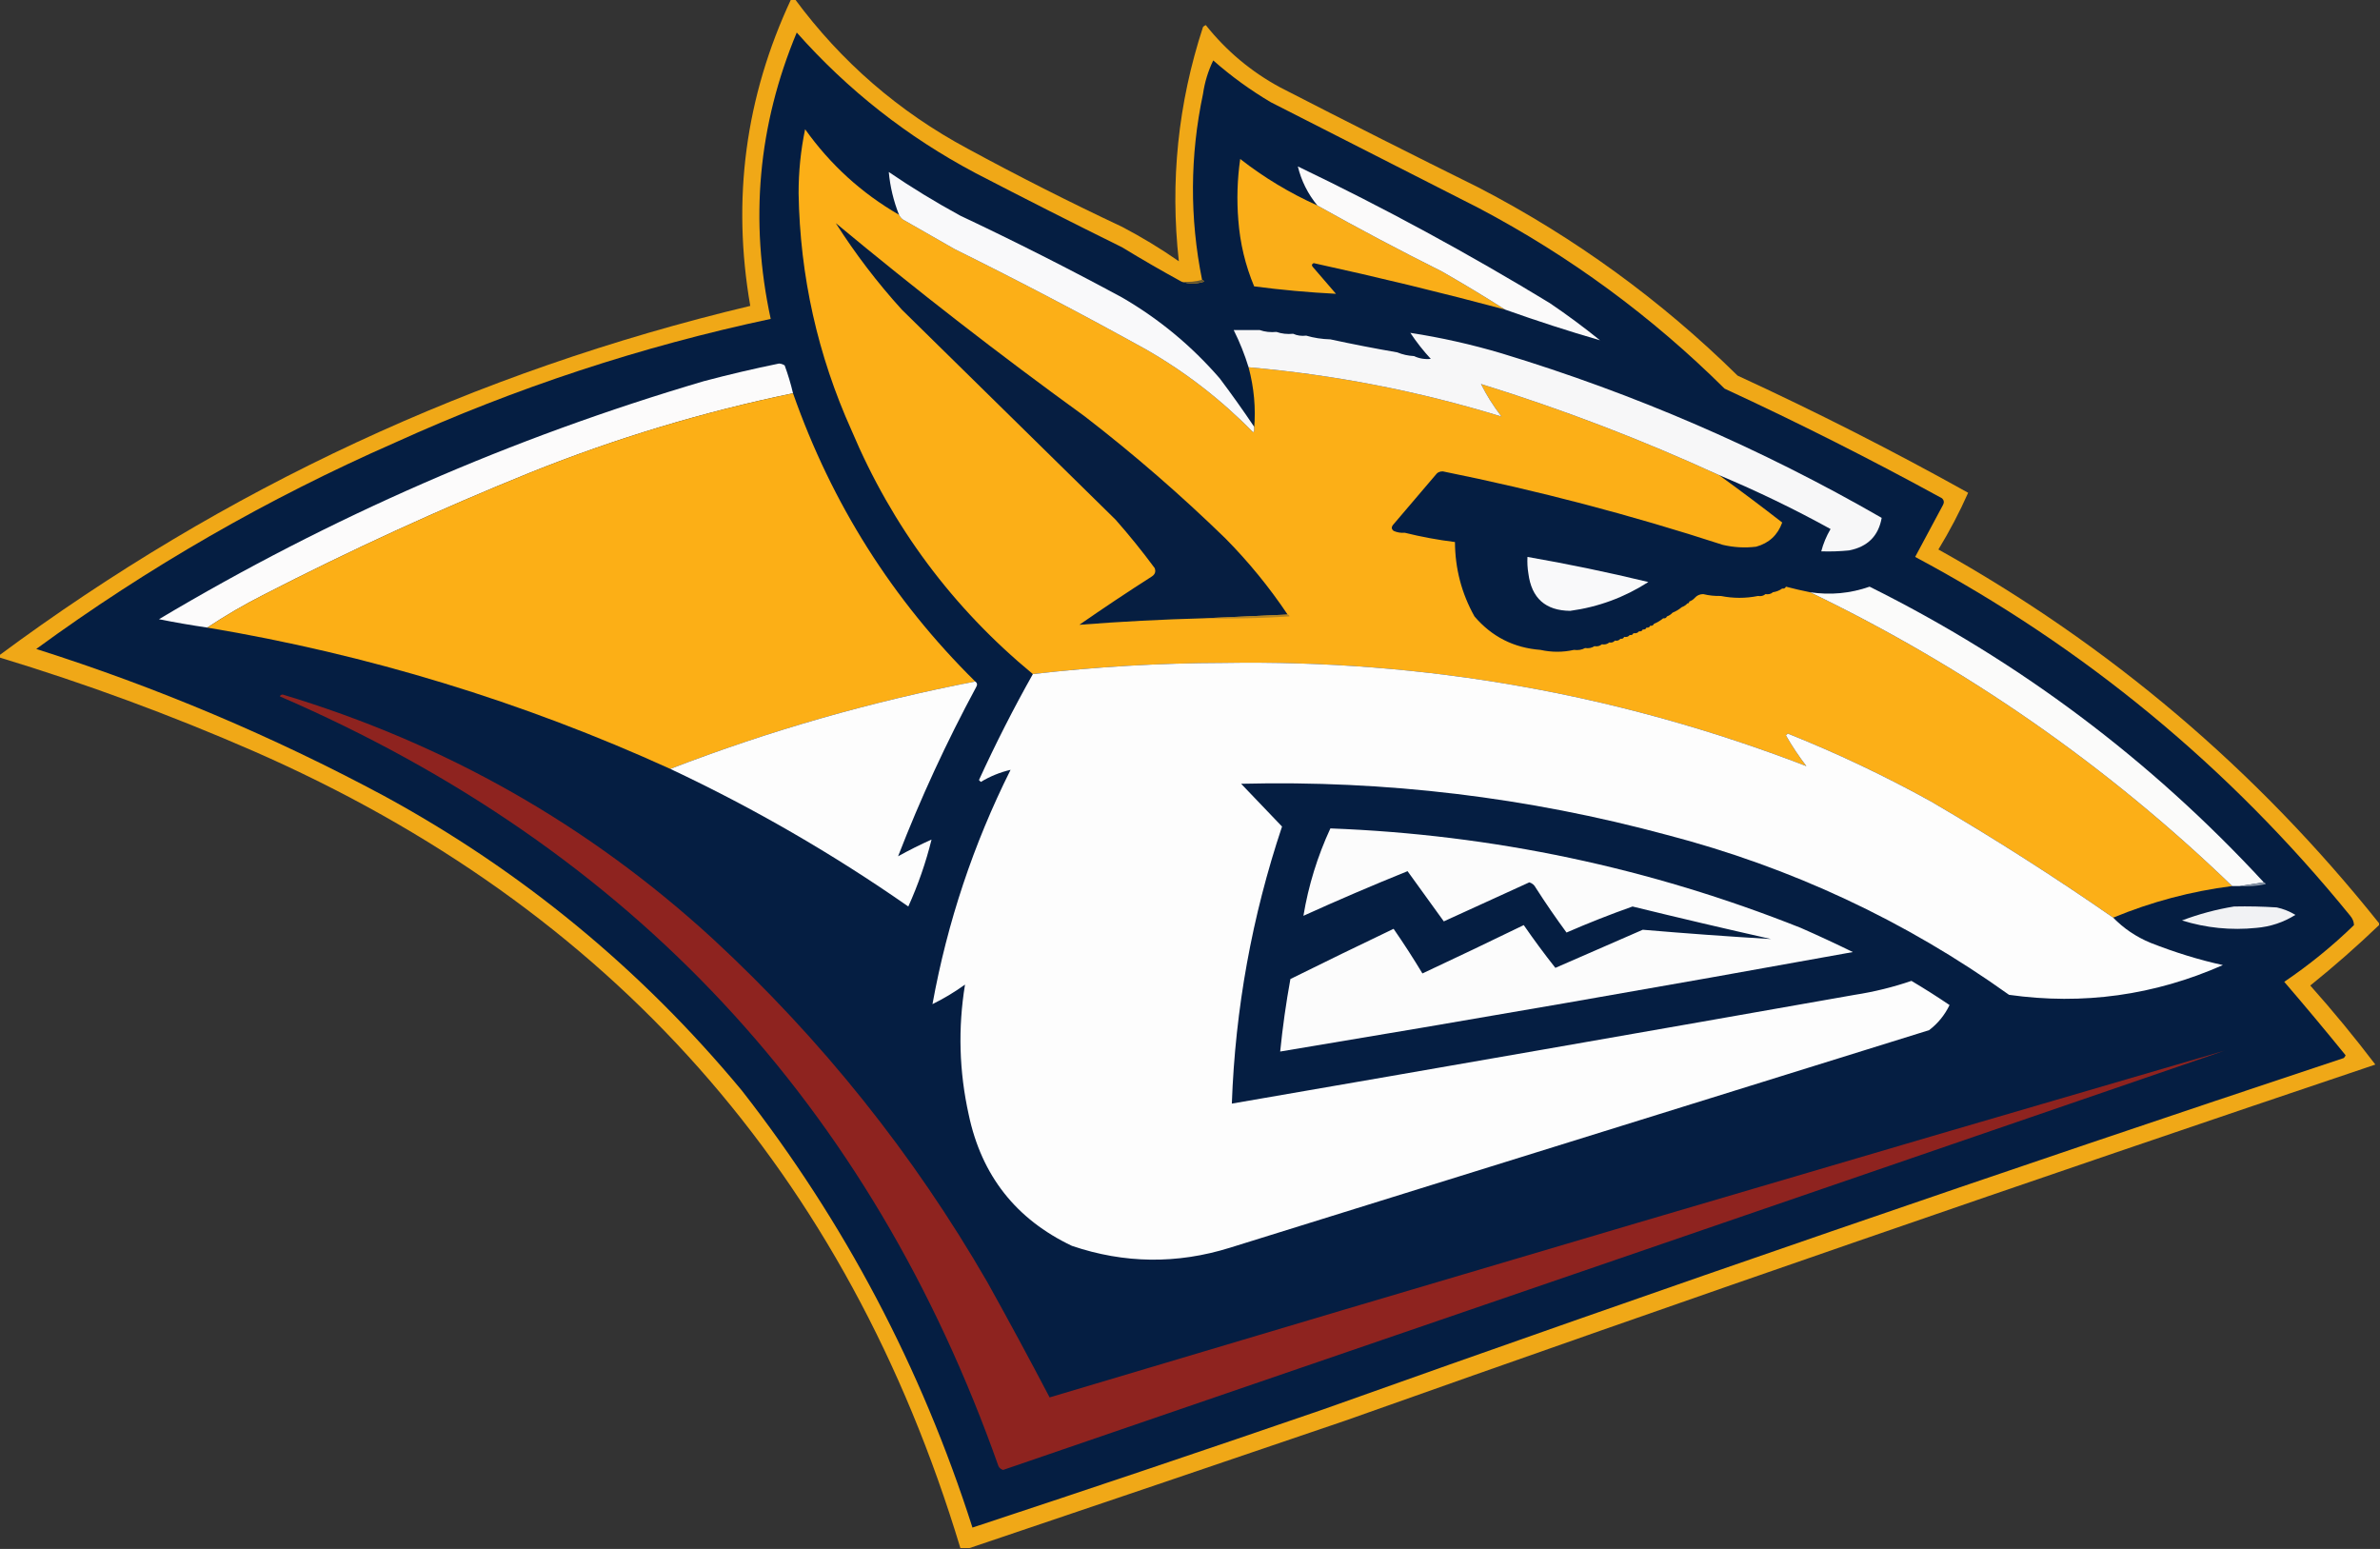 <?xml version="1.0" encoding="UTF-8"?>
<!DOCTYPE svg PUBLIC "-//W3C//DTD SVG 1.1//EN" "http://www.w3.org/Graphics/SVG/1.1/DTD/svg11.dtd">
<svg xmlns="http://www.w3.org/2000/svg" version="1.1" width="1280px" height="833px" style="shape-rendering:geometricPrecision; text-rendering:geometricPrecision; image-rendering:optimizeQuality; fill-rule:evenodd; clip-rule:evenodd" xmlns:xlink="http://www.w3.org/1999/xlink">
<rect width="100%" height="100%" fill="#333333" stroke="none"/>
<g><path style="opacity:0.947" fill="#faae16" d="M 425.5,-0.5 C 426.167,-0.5 426.833,-0.5 427.5,-0.5C 452.47,33.304 483.47,60.137 520.5,80C 547.731,94.782 575.398,108.782 603.5,122C 614.083,127.539 624.249,133.705 634,140.5C 629.225,97.585 633.558,55.585 647,14.5C 647.414,14.043 647.914,13.709 648.5,13.5C 659.565,27.4 672.898,38.567 688.5,47C 724.011,65.256 759.678,83.256 795.5,101C 846.873,127.703 893.206,161.369 934.5,202C 976.706,221.436 1018.04,242.436 1058.5,265C 1053.82,275.53 1048.49,285.696 1042.5,295.5C 1134.54,346.857 1213.54,413.857 1279.5,496.5C 1279.5,496.833 1279.5,497.167 1279.5,497.5C 1267.63,508.869 1255.3,519.703 1242.5,530C 1254.73,543.73 1266.4,557.897 1277.5,572.5C 1092.32,634.839 907.649,698.673 723.5,764C 656.106,786.964 588.773,809.797 521.5,832.5C 519.833,832.5 518.167,832.5 516.5,832.5C 455.625,631.136 328.958,488.302 136.5,404C 91.822,384.496 46.155,367.663 -0.5,353.5C -0.5,353.167 -0.5,352.833 -0.5,352.5C 120.881,262.492 255.548,199.825 403.5,164.5C 393.548,107.112 400.881,52.112 425.5,-0.5 Z"/></g>
<g><path style="opacity:0.997" fill="#051e42" d="M 635.5,151.5 C 639.351,152.809 643.351,152.809 647.5,151.5C 647.376,150.893 647.043,150.56 646.5,150.5C 639.786,117.163 639.952,83.83 647,50.5C 647.913,44.172 649.746,38.172 652.5,32.5C 662.125,40.979 672.459,48.479 683.5,55C 720.833,74 758.167,93 795.5,112C 844.277,137.769 888.277,170.102 927.5,209C 967.215,227.357 1006.21,247.024 1044.5,268C 1045.52,269.049 1045.68,270.216 1045,271.5C 1039.92,281.013 1034.92,290.346 1030,299.5C 1120.74,347.939 1198.74,412.272 1264,492.5C 1265.29,494.055 1265.96,495.721 1266,497.5C 1254.37,508.803 1241.87,518.969 1228.5,528C 1239.69,541.021 1250.69,554.187 1261.5,567.5C 1261.29,568.086 1260.96,568.586 1260.5,569C 1076.78,630.033 893.779,693.033 711.5,758C 648.787,779.571 585.954,800.737 523,821.5C 495.482,735.445 454.149,657.112 399,586.5C 344.814,521.209 280.648,468.376 206.5,428C 146.619,395.894 84.286,369.561 19.5,349C 79.49,305.149 143.824,268.149 212.5,238C 277.434,208.522 344.767,186.355 414.5,171.5C 403.053,118.644 407.719,67.311 428.5,17.5C 455.953,48.453 487.953,73.62 524.5,93C 550.678,106.589 577.011,119.922 603.5,133C 614.058,139.443 624.725,145.609 635.5,151.5 Z"/></g>
<g><path style="opacity:0.999" fill="#fcaf17" d="M 483.5,115.5 C 483.953,116.458 484.619,117.292 485.5,118C 494.833,123.333 504.167,128.667 513.5,134C 548.307,151.235 582.64,169.235 616.5,188C 637.666,200.156 656.833,214.989 674,232.5C 674.464,231.906 674.631,231.239 674.5,230.5C 675.44,219.463 674.44,208.463 671.5,197.5C 717.87,201.541 763.203,210.375 807.5,224C 803.049,218.178 799.382,212.344 796.5,206.5C 840.29,220.094 882.957,236.427 924.5,255.5C 935.952,263.777 947.285,272.277 958.5,281C 956.084,287.749 951.418,292.082 944.5,294C 938.442,294.739 932.442,294.406 926.5,293C 877.1,276.942 826.933,263.775 776,253.5C 774.289,253.439 772.956,254.106 772,255.5C 764.333,264.5 756.667,273.5 749,282.5C 748.251,283.635 748.417,284.635 749.5,285.5C 751.409,286.348 753.409,286.682 755.5,286.5C 764.279,288.688 773.279,290.354 782.5,291.5C 782.571,305.787 786.071,319.12 793,331.5C 802.33,342.415 814.163,348.415 828.5,349.5C 834.5,350.833 840.5,350.833 846.5,349.5C 848.735,349.795 850.735,349.461 852.5,348.5C 854.415,348.784 856.081,348.451 857.5,347.5C 859.099,347.768 860.432,347.434 861.5,346.5C 863.099,346.768 864.432,346.434 865.5,345.5C 866.791,345.737 867.791,345.404 868.5,344.5C 869.791,344.737 870.791,344.404 871.5,343.5C 872.492,343.672 873.158,343.338 873.5,342.5C 874.791,342.737 875.791,342.404 876.5,341.5C 877.492,341.672 878.158,341.338 878.5,340.5C 879.791,340.737 880.791,340.404 881.5,339.5C 882.492,339.672 883.158,339.338 883.5,338.5C 884.492,338.672 885.158,338.338 885.5,337.5C 886.492,337.672 887.158,337.338 887.5,336.5C 888.492,336.672 889.158,336.338 889.5,335.5C 891.368,334.737 893.035,333.737 894.5,332.5C 895.492,332.672 896.158,332.338 896.5,331.5C 897.71,331.068 898.71,330.401 899.5,329.5C 901.368,328.737 903.035,327.737 904.5,326.5C 905.71,326.068 906.71,325.401 907.5,324.5C 908.167,324.5 908.5,324.167 908.5,323.5C 909.71,323.068 910.71,322.401 911.5,321.5C 912.667,320.185 914.167,319.519 916,319.5C 919.125,320.256 922.291,320.589 925.5,320.5C 932.167,321.833 938.833,321.833 945.5,320.5C 947.099,320.768 948.432,320.434 949.5,319.5C 951.099,319.768 952.432,319.434 953.5,318.5C 955.403,318.204 957.07,317.537 958.5,316.5C 959.492,316.672 960.158,316.338 960.5,315.5C 964.783,316.624 969.116,317.624 973.5,318.5C 1057.65,359.068 1133.32,411.735 1200.5,476.5C 1178.42,479.305 1157.08,484.972 1136.5,493.5C 1104.74,471.44 1072.07,450.607 1038.5,431C 1013.59,417.212 987.924,405.045 961.5,394.5C 961.167,394.833 960.833,395.167 960.5,395.5C 963.795,401.258 967.461,406.758 971.5,412C 870.78,373.208 766.28,354.708 658,356.5C 623.715,356.575 589.548,358.575 555.5,362.5C 512.337,326.873 479.837,283.206 458,231.5C 439.742,190.969 430.242,148.469 429.5,104C 429.476,92.364 430.642,80.864 433,69.5C 446.55,88.555 463.383,103.888 483.5,115.5 Z"/></g>
<g><path style="opacity:1" fill="#faae18" d="M 708.5,110.5 C 730.455,122.814 752.788,134.647 775.5,146C 787.063,152.608 798.396,159.441 809.5,166.5C 775.364,157.383 741.031,149.049 706.5,141.5C 705.479,142.002 705.312,142.668 706,143.5C 710.167,148.333 714.333,153.167 718.5,158C 703.81,157.257 689.144,155.924 674.5,154C 669.765,142.669 666.932,130.835 666,118.5C 665.094,107.441 665.427,96.441 667,85.5C 679.81,95.49 693.643,103.824 708.5,110.5 Z"/></g>
<g><path style="opacity:0.998" fill="#fbfafa" d="M 809.5,166.5 C 798.396,159.441 787.063,152.608 775.5,146C 752.788,134.647 730.455,122.814 708.5,110.5C 703.374,104.248 699.874,97.248 698,89.5C 744.524,111.839 789.691,136.339 833.5,163C 842.782,169.281 851.782,175.948 860.5,183C 843.4,178.023 826.4,172.523 809.5,166.5 Z"/></g>
<g><path style="opacity:0.986" fill="#fcfcfc" d="M 674.5,229.5 C 674.5,229.833 674.5,230.167 674.5,230.5C 674.631,231.239 674.464,231.906 674,232.5C 656.833,214.989 637.666,200.156 616.5,188C 582.64,169.235 548.307,151.235 513.5,134C 504.167,128.667 494.833,123.333 485.5,118C 484.619,117.292 483.953,116.458 483.5,115.5C 480.553,108.046 478.719,100.379 478,92.5C 490.416,100.961 503.25,108.794 516.5,116C 545.936,129.884 574.936,144.551 603.5,160C 623.385,171.539 640.885,186.039 656,203.5C 662.434,212.058 668.601,220.724 674.5,229.5 Z"/></g>
<g><path style="opacity:0.999" fill="#061e41" d="M 692.5,330.5 C 677.5,331.167 662.5,331.833 647.5,332.5C 625.115,333.099 602.781,334.266 580.5,336C 593.328,327.085 606.328,318.419 619.5,310C 621.211,308.867 621.711,307.367 621,305.5C 614.379,296.544 607.379,287.877 600,279.5C 561.667,241.833 523.333,204.167 485,166.5C 471.833,151.989 460,136.489 449.5,120C 492.881,156.059 537.548,190.726 583.5,224C 609.848,244.34 635.015,266.173 659,289.5C 671.514,302.169 682.681,315.836 692.5,330.5 Z"/></g>
<g><path style="opacity:1" fill="#645631" d="M 646.5,150.5 C 647.043,150.56 647.376,150.893 647.5,151.5C 643.351,152.809 639.351,152.809 635.5,151.5C 639.371,151.815 643.038,151.482 646.5,150.5 Z"/></g>
<g><path style="opacity:0.976" fill="#fdfcfc" d="M 663.5,177.5 C 668.167,177.5 672.833,177.5 677.5,177.5C 680.287,178.477 683.287,178.81 686.5,178.5C 689.287,179.477 692.287,179.81 695.5,179.5C 697.607,180.468 699.941,180.802 702.5,180.5C 706.618,181.709 710.951,182.376 715.5,182.5C 727.33,185.065 739.33,187.399 751.5,189.5C 754.273,190.657 757.273,191.324 760.5,191.5C 763.28,192.82 766.28,193.32 769.5,193C 765.452,188.62 761.785,183.954 758.5,179C 775.016,181.544 791.349,185.211 807.5,190C 879.074,211.706 947.241,241.206 1012,278.5C 1010.29,288.207 1004.46,294.04 994.5,296C 989.511,296.499 984.511,296.666 979.5,296.5C 980.596,292.303 982.262,288.303 984.5,284.5C 965.062,273.782 945.062,264.115 924.5,255.5C 882.957,236.427 840.29,220.094 796.5,206.5C 799.382,212.344 803.049,218.178 807.5,224C 763.203,210.375 717.87,201.541 671.5,197.5C 669.39,190.612 666.723,183.946 663.5,177.5 Z"/></g>
<g><path style="opacity:0.998" fill="#fcfbfb" d="M 426.5,211.5 C 378.249,221.48 331.249,235.647 285.5,254C 236.545,273.809 188.545,295.809 141.5,320C 131.072,325.298 121.072,331.131 111.5,337.5C 102.802,336.233 94.135,334.733 85.5,333C 177.698,278.074 275.365,235.407 378.5,205C 391.909,201.439 405.409,198.273 419,195.5C 420.107,195.585 421.107,195.919 422,196.5C 423.81,201.429 425.31,206.429 426.5,211.5 Z"/></g>
<g><path style="opacity:0.999" fill="#fcaf16" d="M 426.5,211.5 C 447.335,270.879 480.002,322.546 524.5,366.5C 468.6,377.237 413.933,392.903 360.5,413.5C 280.871,377.292 197.871,351.958 111.5,337.5C 121.072,331.131 131.072,325.298 141.5,320C 188.545,295.809 236.545,273.809 285.5,254C 331.249,235.647 378.249,221.48 426.5,211.5 Z"/></g>
<g><path style="opacity:0.998" fill="#f9f9fa" d="M 821.5,299.5 C 843.318,303.297 864.984,307.797 886.5,313C 873.636,321.266 859.636,326.433 844.5,328.5C 831.218,328.386 823.718,321.72 822,308.5C 821.502,305.518 821.335,302.518 821.5,299.5 Z"/></g>
<g><path style="opacity:0.994" fill="#fcfcfb" d="M 1217.5,474.5 C 1213.17,475.167 1208.83,475.833 1204.5,476.5C 1203.17,476.5 1201.83,476.5 1200.5,476.5C 1133.32,411.735 1057.65,359.068 973.5,318.5C 984.414,320.136 995.081,319.136 1005.5,315.5C 1085.83,355.475 1156.49,408.475 1217.5,474.5 Z"/></g>
<g><path style="opacity:0.886" fill="#ad8127" d="M 692.5,330.5 C 693.043,330.56 693.376,330.893 693.5,331.5C 678.181,332.499 662.848,332.833 647.5,332.5C 662.5,331.833 677.5,331.167 692.5,330.5 Z"/></g>
<g><path style="opacity:1" fill="#fdfdfd" d="M 1136.5,493.5 C 1142.17,499.311 1148.84,503.811 1156.5,507C 1169.86,512.251 1182.86,516.251 1195.5,519C 1158.63,535.267 1120.3,540.6 1080.5,535C 1024.69,495.1 963.353,466.434 896.5,449C 821.481,428.735 745.148,419.568 667.5,421.5C 674.833,429.167 682.167,436.833 689.5,444.5C 673.33,492.852 664.33,542.519 662.5,593.5C 774.189,574.218 885.856,554.718 997.5,535C 1007.91,533.387 1018.07,530.887 1028,527.5C 1034.96,531.62 1041.79,535.954 1048.5,540.5C 1045.89,545.905 1042.22,550.405 1037.5,554C 912.167,593 786.833,632 661.5,671C 633.004,679.894 604.671,679.561 576.5,670C 546.422,655.707 527.922,632.207 521,599.5C 515.835,576.226 515.168,552.892 519,529.5C 513.314,533.579 507.48,537.079 501.5,540C 509.504,495.988 523.504,453.988 543.5,414C 537.938,415.27 532.604,417.437 527.5,420.5C 527.167,420.167 526.833,419.833 526.5,419.5C 535.411,400.01 545.078,381.01 555.5,362.5C 589.548,358.575 623.715,356.575 658,356.5C 766.28,354.708 870.78,373.208 971.5,412C 967.461,406.758 963.795,401.258 960.5,395.5C 960.833,395.167 961.167,394.833 961.5,394.5C 987.924,405.045 1013.59,417.212 1038.5,431C 1072.07,450.607 1104.74,471.44 1136.5,493.5 Z"/></g>
<g><path style="opacity:0.997" fill="#fdfdfd" d="M 524.5,366.5 C 525.573,367.251 525.74,368.251 525,369.5C 509.04,399.077 495.04,429.41 483,460.5C 488.876,457.229 494.876,454.229 501,451.5C 497.947,463.824 493.78,475.824 488.5,487.5C 448.028,459.256 405.361,434.59 360.5,413.5C 413.933,392.903 468.6,377.237 524.5,366.5 Z"/></g>
<g><path style="opacity:0.999" fill="#8e231f" d="M 150.5,374.5 C 150.735,373.903 151.235,373.57 152,373.5C 239.542,399.85 316.709,443.684 383.5,505C 442.107,559.239 491.273,620.739 531,689.5C 542.452,710.074 553.618,730.74 564.5,751.5C 775.041,688.594 985.708,626.427 1196.5,565C 977.532,640.267 758.532,715.434 539.5,790.5C 538.353,790.182 537.519,789.516 537,788.5C 468.303,594.304 339.469,456.304 150.5,374.5 Z"/></g>
<g><path style="opacity:0.997" fill="#fcfcfc" d="M 715.5,445.5 C 802.943,448.822 887.276,466.655 968.5,499C 977.918,503.14 987.252,507.473 996.5,512C 893.976,530.587 791.309,548.421 688.5,565.5C 689.808,552.419 691.641,539.419 694,526.5C 712.423,517.372 730.923,508.372 749.5,499.5C 754.902,507.293 760.069,515.293 765,523.5C 783.212,514.978 801.379,506.311 819.5,497.5C 824.935,505.383 830.601,513.05 836.5,520.5C 852.167,513.667 867.833,506.833 883.5,500C 906.475,501.96 929.475,503.627 952.5,505C 927.612,499.403 902.779,493.57 878,487.5C 866.011,491.744 854.177,496.41 842.5,501.5C 836.766,493.711 831.266,485.711 826,477.5C 825.255,476.01 824.088,475.01 822.5,474.5C 807.172,481.497 791.838,488.497 776.5,495.5C 770.002,486.507 763.502,477.507 757,468.5C 738.152,476.115 719.485,484.115 701,492.5C 703.704,476.219 708.537,460.553 715.5,445.5 Z"/></g>
<g><path style="opacity:1" fill="#8693a4" d="M 1217.5,474.5 C 1218.04,474.56 1218.38,474.893 1218.5,475.5C 1213.88,476.493 1209.21,476.827 1204.5,476.5C 1208.83,475.833 1213.17,475.167 1217.5,474.5 Z"/></g>
<g><path style="opacity:0.993" fill="#f2f3f5" d="M 1201.5,487.5 C 1209.17,487.334 1216.84,487.5 1224.5,488C 1228.08,488.792 1231.41,490.125 1234.5,492C 1228.11,496.018 1221.11,498.351 1213.5,499C 1199.81,500.384 1186.48,499.051 1173.5,495C 1182.7,491.534 1192.04,489.034 1201.5,487.5 Z"/></g>
</svg>
